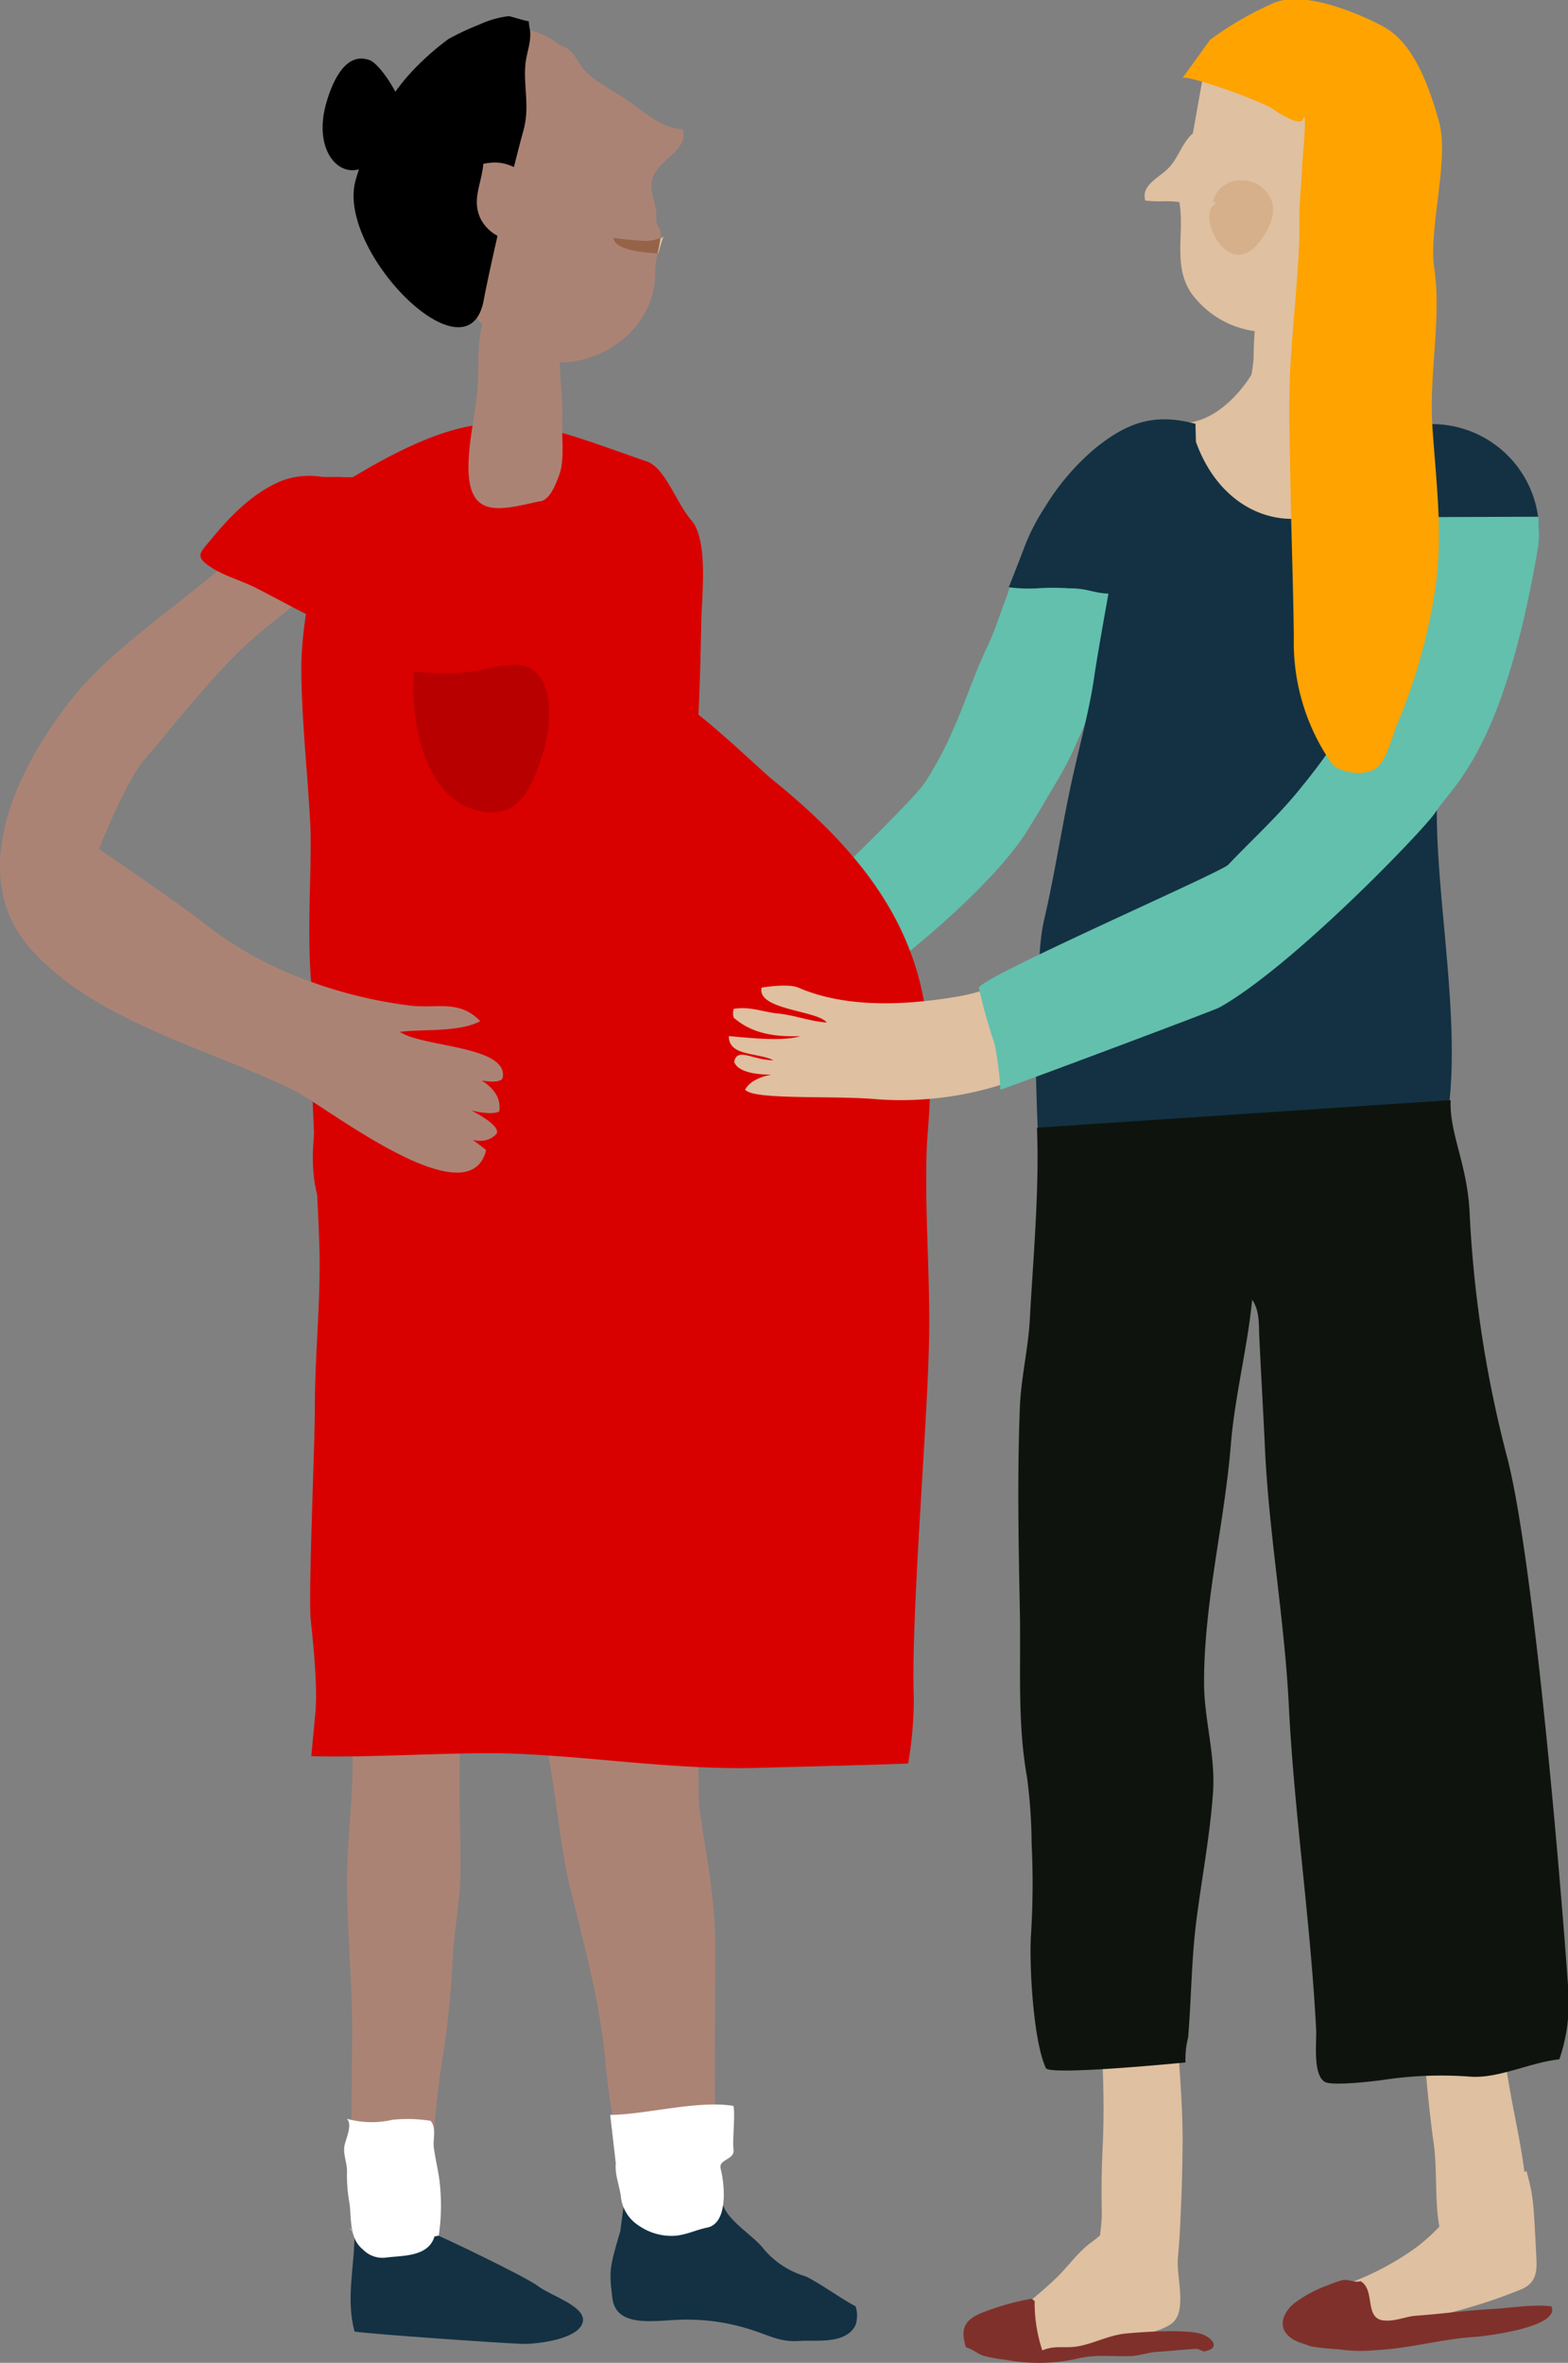 <svg xmlns="http://www.w3.org/2000/svg" viewBox="0 0 175.69 264.71"><rect x="0" y="0" width="175.69" height="264.71" fill="#808080" stroke="none"/><title>paar-frauen</title><g id="Ebene_2" data-name="Ebene 2"><g id="Ebene_1-2" data-name="Ebene 1"><path d="M117.68,61.64c.25,3.46-1.57,6.69-2.36,10.07a46,46,0,0,1-8.21,18c-5.43,6.88-13.63,10.51-20.77,15-3.79,2.41-7.93,3.67-12,5.52-3.43,1.55-7.85,3.47-11.59,4.11-5.85,1-12.5,1.33-17.87-1-1.14-.49-4.42-2.22-4.1,0,.44,3,5.47.77,6.55,2.15-1.7-.1-2.91.93-4.67.76s-3.1-.82-5-.53a1.5,1.5,0,0,0,0,1c2.08,1.82,5,1.38,7.73,1.29-1.64,2.11-6.12-.13-8.29,0,2,2.23,5.74,2.09,8.31,2.74-2.34,0-5.73-.47-7.74.91,2.14.39,4.92,1.56,7.15,1.18-1.71,0-5.17-.83-6.1.93,5,.92,10.17,1.62,15.17,2.1a37.55,37.55,0,0,0,14.74-2c2.35-.9,5.29-2.39,7.68-3.16,2-.64,5.81-1.77,7.68-2.61,4.73-2.12,9.57-6.77,13.82-9.68A67.65,67.65,0,0,0,119.08,85c2.26-4,3.36-9.09,4.51-13.58.79-3.11,2.61-6.7,2.63-9.89a16.32,16.32,0,0,0-3.82.07" fill="#dfc0a0"/><path d="M113.89,64.49c-.65.4-.83,1.67-1.1,2.37-.75,1.88-1.27,3.73-2.15,5.56-1.5,3.11-2.5,6.36-3.91,9.46a38.49,38.49,0,0,1-3.18,5.91c-1.11,1.61-8.3,8.65-9.75,10a16.2,16.2,0,0,0,1.78,2.1c1,1.06.83,3.37,1.77,4.5a11.54,11.54,0,0,1,2.36,3.88c2.92-2.11,11.52-9.28,15.13-14.8,1.29-2,2.42-4,3.62-6a37.73,37.73,0,0,0,2.22-4.34,69.33,69.33,0,0,0,3-7.81,44,44,0,0,0,1.23-5.28c.22-1.23.13-2.42.28-3.65.2-1.65.7-2.72.24-4.33" fill="#62c0ad"/><path d="M131.61,49.49c1.59,5.32,3.71,11.53,9,14.09a13,13,0,0,0,11.09,0,10.27,10.27,0,0,0,5.46-7.21c.32-1.38.63-3,.9-4.25s1-3,.63-4.07c-1.45.2-4-.4-5.51-.68-1.29-.24-5.65-1.63-5.62-3.34-1.22-.3,0-1.35,0-2.57-2.14.33-6-2.09-7.05,0-.91,1.75-3.88,5.69-7.68,5.92-.4,0,1.09,1,.59,1.2-.78.32-1.39,1.08-2.36,1.19" fill="#dfc0a0"/><path d="M134,49.49c2.36,6.6,7.71,9.41,12.62,8.46,1.35-.27,6-1.07,8-4,1.13-1.59,3.41-6.19,3.41-6.19a12,12,0,0,1,14.42,11.89c-3.06.56-5.68-.21-8.67,0-.66,3-2.83,7.4-2.79,10.5.1,7.56,0,13.28,0,20.84,0,10.56,2.92,24.57,1.06,34.94-1.66.35-7.72-1-9.26-1.28-2.77-.52-5.23,1.63-7.91,1.28-3.79-.49-7.85,1.87-11.82,1.79-6.24-.13-10.63,4.77-16.49,3.61-.28-2.11-.73-15.54-.47-17.64.44-3.57.1-7.22.92-10.77,1.22-5.23,2-10.67,3.2-16,.81-3.68,1.85-7.39,2.38-11.06.34-2.4,1.6-9.35,1.6-9.35-1.85-.1-2.3-.6-4.4-.6a27.21,27.21,0,0,0-3.61,0,17.27,17.27,0,0,1-3.16-.12s1.19-3,1.7-4.36a23.1,23.1,0,0,1,2.32-4.56,26.75,26.75,0,0,1,5.54-6.54c3.92-3.23,7-4,11.36-2.85" fill="#133143"/><path d="M39.46,195c.29,5.16-.56,10.44-.58,15.64,0,5.62.58,11.2.58,16.85,0,7.82-.44,16.15.68,23.87,1.68,0,6.48.84,7.76-.17.8-.62.12-.9.31-1.7.34-1.45-.19-4.32,0-6,.4-4.26.63-8.35,1.33-12.57a100.29,100.29,0,0,0,1.17-11.32c.18-3.57.9-6.74.89-10.39,0-5-.31-10.18.07-15.19a.8.8,0,0,0-1-.24" fill="#ab8375"/><path d="M60.66,193.31c1.63,6,1.8,12.38,3.29,18.45,1.55,6.31,3.31,12.74,3.88,19.21a81.61,81.61,0,0,0,1.69,10.51c.33,1.47.09,4.72.42,6.13.29,1.23,2.12,4,2.24,5.23,2.75.43,6.34,5.6,8.68-1.6.42-3.55-.66-9.83-.72-13.38-.11-6.56,0-13.14,0-19.7,0-5.44-1-10.17-1.77-15.52-.22-1.54.16-11-1.18-11.73" fill="#ab8375"/><path d="M39.55,53.45C54.65,44.39,58.92,47,72.47,51.7c2.08.72,3.27,4.59,5,6.6,1.93,2.23,1.16,8.53,1.11,11.28-.18,8.81-.41,17.72-2,26.35-.53,2.94-1.06,5.73-1.65,8.39-.51,2.32,0,5.24-.66,7.39-1.73,5.8-10.94,7.66-15.71,8.5-5.62,1-9.47.28-15-.2a14.94,14.94,0,0,0-2.45,0c-2,.16-3.07.32-4.55-2.61-3-6-1.46-18.59-1.8-25.17-.3-5.82-1-11.81-1-17.64.06-4.36,1.07-8.89,1.73-13.07.36-2.29,1.4-6.69,3.14-8.06l.81,0" fill="#d90000"/><path d="M68.74,76.25c3.35-3.24,15,8.84,18,11.25,9.64,7.82,15.92,16,17.11,26.9,1.64,15-8.14,33.54-23.89,35.29a58.32,58.32,0,0,1-28.25-3.87c-4.23-1.7-7.26-4.73-10.78-6.83-2.35-1.41-4.77-2.49-5.48-5.52-1.64-7.06,2.54-14.65-.35-22L68.74,76.25" fill="#d90000"/><path d="M102.69,111.15c2.39,8.63,1.25,14,1.14,17.82-.21,6.72.36,13.65.28,20.35-.09,9.39-2.08,31.66-1.72,41a43.6,43.6,0,0,1-.63,7.24c-1.84.12-12.71.38-16.54.49-9.82.29-19.47-1.39-28.85-1.62-5.56-.13-15.9.53-21.49.31,0,0,.26-2.78.45-4.77.34-3.59-.48-9.85-.54-10.88-.21-3.57.51-19.89.49-23.45,0-6.06.7-12.12.5-18.16-.41-12.33-1.86-24.65.35-36.28" fill="#d90000"/><path d="M54.57,35.05c-1.12,2.23-.93,4.82-1,7.24-.08,3.4-1.06,6.6-1.08,10,0,5.81,3.39,4.9,7.87,3.89,1.16,0,1.85-1.76,2.29-2.94.62-1.65.29-4,.35-5.81.1-2.76-.38-5.67-.28-8.29s.93-5.08.87-7.89a20.33,20.33,0,0,0-9,3.84" fill="#ab8375"/><path d="M37.56,56.09c-1.67.3-3.43,0-4.76.61-2.26,1-5.49,4.64-7.41,6.36C20.09,67.79,13,72.31,8.47,77.79c-6.22,7.58-12.61,20-5,28.55,7.28,8.17,20,11.14,29.44,15.8,3.44,1.68,19.62,14.57,21.56,6.71-2.89-2.4-6-3.66-9.68-6.27,2.65,1.9,8.37,7.24,10.86,4.42.68-1.54-7-4.54-11.35-6.48,3,2.13,9.67,4.94,11.64,4,.61-4.31-7.24-5.12-10.07-6.5,2.71,1.9,10.07,4.1,10.46,2.72.63-3.6-9-3.4-11.52-5.14,2.74-.33,6.65.06,9-1.2-2.33-2.42-4.81-1.41-7.74-1.73a51,51,0,0,1-12.65-3.22,41.51,41.51,0,0,1-10.34-5.84c-3.34-2.64-12-8.49-12-8.49s3-7.52,5-9.9c3.05-3.59,6.21-7.57,9.48-11,4.11-4.34,8.25-6.65,13.85-12" fill="#ab8375"/><path d="M57.59,74.48a21.59,21.59,0,0,0-3.79.59,20.86,20.86,0,0,1-3.92.36c-1.11,0-2.24-.08-3.48-.19v.46c-.45,4.91,1.11,13.17,6.5,14.93a8,8,0,0,0,1.75.38l6.14-6.43c.9-3.11,1.33-7.33-.78-9.3a3.43,3.43,0,0,0-2.42-.8" fill="#b90000"/><path d="M60.79,84.58,54.65,91l.51,0c2.67,0,4-2.07,5-4.7.2-.52.41-1.11.6-1.75" fill="#b90000"/><path d="M162.23,59c.25,3.46-1.57,6.68-2.36,10.07A46.07,46.07,0,0,1,151.66,87C146.23,93.85,138,97.47,130.89,102c-3.79,2.41-7.93,3.68-12,5.52-3.42,1.55-7.84,3.48-11.58,4.12-5.86,1-12.51,1.32-17.87-1-1.14-.49-4.1,0-4.1,0-.59,2.51,6.22,2.54,7.29,3.91-1.7-.09-3.65-.83-5.41-1s-3.1-.82-5-.53a1.5,1.5,0,0,0,0,1c2.08,1.82,4.72,2.16,7.44,2.06-2.19.72-7.37,0-8,0,0,2.27,3.13,1.8,5,2.7-2.33,0-4.06-1.5-4.4.18.64,1.74,4.92,1.56,7.15,1.18-1.71,0-5,.18-5.92,1.94,1,1.2,10,.61,15,1.09a37.42,37.42,0,0,0,14.75-2c2.35-.9,5.29-2.39,7.68-3.16,2-.63,5.81-1.77,7.68-2.6,4.73-2.12,9.57-6.78,13.82-9.68a67.74,67.74,0,0,0,21.25-23.41c2.26-4,3.36-9.09,4.51-13.59.79-3.11,2.61-6.7,2.63-9.89A16.89,16.89,0,0,0,167,59" fill="#dfc0a0"/><path d="M147.56,32.68c-.81,4.94.72,10.14.18,15a26.09,26.09,0,0,1-4.24,0c-.69,0-3.3.46-3.76-.34s.74-6,.73-7.47c0-2.65.39-4.86.4-7.49" fill="#dfc0a0"/><path d="M39.76,249.55c1.77,2.13,2.36,2.13,5.5,2.13,2.77,0,2.32-1.81,3-1.58.9.29,10.71,5,12,6s5,2.16,5.07,3.74c0,2.22-5.23,2.77-6.6,2.75-1.58,0-17.56-1.13-19-1.38-1-3.67,0-7.23,0-11.1" fill="#133143"/><path d="M69.94,246.71c.77,3.11,8.8,3.5,11,0,.32,1.92,3.33,3.63,4.51,5.1A9.72,9.72,0,0,0,90.19,255c1,.35,4.43,2.77,5.67,3.37a3.31,3.31,0,0,1,0,2.11c-1.08,2.21-4.48,1.65-6.25,1.78-2,.15-3.14-.48-4.86-1.06a23.35,23.35,0,0,0-8-1.33c-3,0-7.68,1.13-8.13-2.4-.4-3.08-.3-3.49.88-7.5" fill="#133143"/><path d="M122.49,217.81c.7,7.53,1.45,15.2,1.05,22.9-.11,2.24-.14,4.67-.09,7.07.07,3.28-1.37,4.17,2.48,4.38,1.76.1,4.26.77,5.55-.62.82-.88.78-3.06.84-4.12.13-2.54.17-5.21.19-7.74,0-4.41-.46-8.9-.7-13.31-.18-3.19.59-5.87.42-9.08" fill="#dfc0a0"/><path d="M159.23,222.31a162.82,162.82,0,0,0,1.36,17.48c.52,3.26.09,6.74.75,10a29.39,29.39,0,0,0,6.55-.26c3.89-.48,3.45-1.78,3-5.52-.57-5.13-2.11-10.27-2.54-16.16-.21-3-.31-6-.46-9" fill="#dfc0a0"/><path d="M116.19,126.34c.28,7-.42,14.48-.8,21.42-.18,3.42-1,6.59-1.12,10-.29,7.48-.15,15.12,0,22.58.13,6.33-.3,12.57.8,18.74a59.06,59.06,0,0,1,.52,7.43,92.42,92.42,0,0,1-.08,10.4c-.19,3.32.27,11.8,1.68,14.78.34.88,15.64-.63,15.64-.63a9.92,9.92,0,0,1,.3-2.82c.36-4.42.37-8.84.94-13.24.61-4.69,1.5-9.39,1.84-14.1.31-4.25-1-8.26-1-12.41,0-9,2.27-17.71,3-26.62.45-5.5,1.88-10.92,2.39-16.27.85,1.27.73,2.66.8,4.14.19,4.14.44,8.28.63,12.42.44,9.69,2.2,19.25,2.68,28.94.61,12.13,2.43,24.1,3.06,36.28.07,1.36-.41,5.09,1,5.87.85.46,5.62-.09,6.67-.26a43.57,43.57,0,0,1,9.74-.33c3.11.17,6.69-1.63,9.84-1.95a19.46,19.46,0,0,0,1-7.76c-.12-2.53-3.45-46.46-6.83-59.62a133.23,133.23,0,0,1-4.23-27.59c-.28-5.39-2.27-8.76-2.12-12.49" fill="#0e140d"/><path d="M125.44,248a13.82,13.82,0,0,1-3.32,3.33c-1.51,1.17-2.51,2.69-3.9,4s-2.68,2.36-4.06,3.51c-1.17,1-3.17,3.28-2.65,4.91,1.36.65,2.67,0,4.09-.18,2.38-.28,4.76-.57,7.12-1,2.12-.34,4.06-.74,6.09-1.24a7.22,7.22,0,0,0,2.37-.94c1.92-1.32.64-5.12.79-7.31.07-1,.72-7-.22-7.68-1.16-.86-3.65,4.57-5,4.63" fill="#dfc0a0"/><path d="M163.82,246.85c-.73,0-1.56,1.44-2,2a20.33,20.33,0,0,1-3.38,3.11,32,32,0,0,1-8,4.09c-1,.38-1.91,1.09-2.91,1.55-.58.27-1.72.28-1.64,1.35.14,1.88,7.51.9,8.85,1a20.23,20.23,0,0,0,7.31-.75,60.13,60.13,0,0,0,8.52-2.77c1.46-.69,1.67-1.81,1.58-3.4-.35-6.9-.35-6.9-1.11-9.82" fill="#dfc0a0"/><path d="M152.44,255.56c1.42.81.74,3.13,1.74,4.05s3.22-.09,4.38-.17c2.82-.19,5.65-.6,8.52-.75,2.16-.11,4.6-.57,6.75-.31,1.06,2.34-7.43,3.35-8.52,3.42-3.73.23-7.32,1.3-11.06,1.48a16.77,16.77,0,0,1-4.25-.09,25.6,25.6,0,0,1-3.1-.32c-1.05-.4-2-.54-2.73-1.39-1-1.15-.15-2.7.94-3.51a14,14,0,0,1,3.51-1.89,14.67,14.67,0,0,1,1.81-.64c.72-.12,1.36.34,2,.12" fill="#80302b"/><path d="M115.58,257.53a28.65,28.65,0,0,0-5.24,1.45c-2.21.82-2.8,1.8-2.11,4,.74.19,1.27.7,2,.95a16.76,16.76,0,0,0,2.45.44,20,20,0,0,0,7.86-.09c2.2-.56,3.74-.26,6-.32,1,0,2.31-.47,3.24-.49.39,0,3.9-.34,4.3-.32.25,0,.71.32.88.28,2-.4.7-1.68-.52-2-1.82-.49-6.47-.18-8.32,0s-3.52,1.11-5.33,1.43c-1.56.27-2.54-.16-4,.46a16.89,16.89,0,0,1-.86-5.54" fill="#80302b"/><path d="M39.47,53.69c-1.17-.43-2.25-.16-3.49-.28a8.71,8.71,0,0,0-4.72.58c-3.3,1.47-5.74,4.15-8,6.91-.9,1.08-1.22,1.48,0,2.39,1.59,1.18,3.68,1.69,5.43,2.58,2.62,1.33,8.61,4.68,11.37,5.52" fill="#d90000"/><path d="M62.76,5.07c1.79.55,1.82,2.05,3.11,3.19,1.47,1.31,3.5,2.25,5.1,3.45s3.42,2.68,5.55,2.79c.61,2.35-2.63,3.28-3.37,5.38-.55,1.6.47,2.86.38,4.43-.07,1.24.55,1,.5,2-.06,1.15-.64,2.93-.62,4.09.12,6.69-6.7,11.25-12.81,10-10.13-2-15.13-19.93-13-28.77,1-4.09,8.55-11.89,15.11-6.58" fill="#ab8375"/><path d="M59.31,3c.37,1.49-.34,2.85-.45,4.33-.19,2.51.51,4.68-.21,7.29C57.47,18.85,55,29.35,54.18,33.73,52.35,43,37.56,28,39.86,20.14c1.73-5.94,3.78-9.8,7.39-13.24a30.77,30.77,0,0,1,3-2.53,30.7,30.7,0,0,1,3.51-1.64A10.85,10.85,0,0,1,57,1.81c.2,0,1.78.53,2.24.57"/><path d="M45.37,13.25c0-1.62-2.62-6.06-4-6.53-2.85-1-4.27,2.93-4.82,4.85-2.15,7.6,4.92,11,7.18,2.58"/><path d="M74.33,26.52l-.34.19c-.06.52-.19,1.12-.32,1.72h.06l.6-1.92" fill="#dfc0a0"/><path d="M68.67,26.67l.08,0c.09,1.42,3.79,1.65,4.92,1.72.13-.6.26-1.2.32-1.72a4.6,4.6,0,0,1-1.83.31,33.72,33.72,0,0,1-3.49-.35m-.17,0h-.09l.26,0-.17,0" fill="#966349"/><path d="M172.36,57.89a15.49,15.49,0,0,1,0,3.26c-3.86,22.9-9.45,26.66-11.54,29.88-1.16,1.81-15.94,17.23-24.21,21.85-.62.34-23.93,9.07-24.51,9.2a38.22,38.22,0,0,0-.65-5.1,64.35,64.35,0,0,1-1.77-6.3c0-1.13,27.1-12.92,27.94-13.8,3-3.16,5.77-5.6,8.44-9a63.12,63.12,0,0,0,10.09-17.41c.49-1.4,1.17-2.63,1.66-4a40.67,40.67,0,0,0,1.18-4c.36-1.46.46-3.7,1.54-4.54" fill="#62c0ad"/><path d="M39.76,250.47c-.51-.29-.46-2.91-.6-3.62a17.72,17.72,0,0,1-.28-3.58c0-1-.39-1.74-.31-2.71.07-.75,1-2.47.3-3.19a10.31,10.31,0,0,0,5.12.11,16.34,16.34,0,0,1,4.26.12c.7.85.23,2,.36,3,.16,1.2.46,2.42.62,3.61a22.94,22.94,0,0,1-.07,6.25,4.1,4.1,0,0,0-.48.1c-.68,2.29-3.57,2.12-5.37,2.35a3.05,3.05,0,0,1-2.66-.91,3.15,3.15,0,0,1-.81-1c-.24-.45-.33-1.18-.67-1.41" fill="#fff"/><path d="M69,242.37c-.14,1.26.46,2.6.59,3.9a4.39,4.39,0,0,0,2,3.08,6.43,6.43,0,0,0,4.15,1.12c1.36-.16,2.21-.65,3.54-.92,0-.17,0,.16,0,0,2.35-.53,1.91-4.88,1.47-6.58-.28-1.08,1.58-1,1.44-2.12s.2-3.75,0-4.92c-3.93-.68-10,1-13.82,1" fill="#fff"/><path d="M133.66,14.93c-1.26,1.1-1.62,2.84-2.84,4-1,1-3,1.85-2.49,3.54a12.94,12.94,0,0,0,1.87.08,12.49,12.49,0,0,1,1.94.09c.65,3.5-.91,7.53,1.69,10.66,4,4.83,10.64,5,15.63,1.43,5.6-4,7-12.23,4.89-18.36-.79-2.32-2.74-4.24-4.5-5.93a8.7,8.7,0,0,0-3.56-2.19c-6.13-2.14-8-3.69-11.46.09l-1.17,6.59" fill="#dfc0a0"/><path d="M132.51,8.72c1-.25,9.71,2.92,10.35,3.67,0,0,2.82,1.86,3.12,1,.54-1.45,0,3.86-.09,5.37-.07,2.11-.34,4.1-.3,6.22.08,4.06-.72,10.95-1,16-.24,4.78-.06,8.56,0,13.32.1,5.67.32,11.47.38,17.13a23.74,23.74,0,0,0,4.17,14c.74,1.12,3.88,1.71,5.22.5,1.07-1,1.64-3.44,2.15-4.7a62.85,62.85,0,0,0,4.36-15.65c.83-6,0-12-.38-17.87s1.05-12.09.21-17.72c-.65-4.4,1.73-12.15.53-16.39-1.07-3.77-2.71-8.55-6-10.49-1.07-.64-8.4-4.36-12.36-2.84a37,37,0,0,0-7.27,4.18" fill="#ffa300"/><path d="M58.9,19.35c-1.74-.86-2.65-1.42-4.74-1-.22,2.37-1.4,4.15-.21,6.35,1,1.76,3.68,3.17,4.95.85" fill="#ab8375"/><path d="M139.15,20.21a3.15,3.15,0,0,0-3.24,2.33l.36.28c-1.84.7-.09,5.71,2.51,5.71,1,0,2.11-.74,3.19-2.74.86-1.58,1.08-3.22-.44-4.68a3.43,3.43,0,0,0-2.38-.9" fill="#d5b08b"/></g></g></svg>